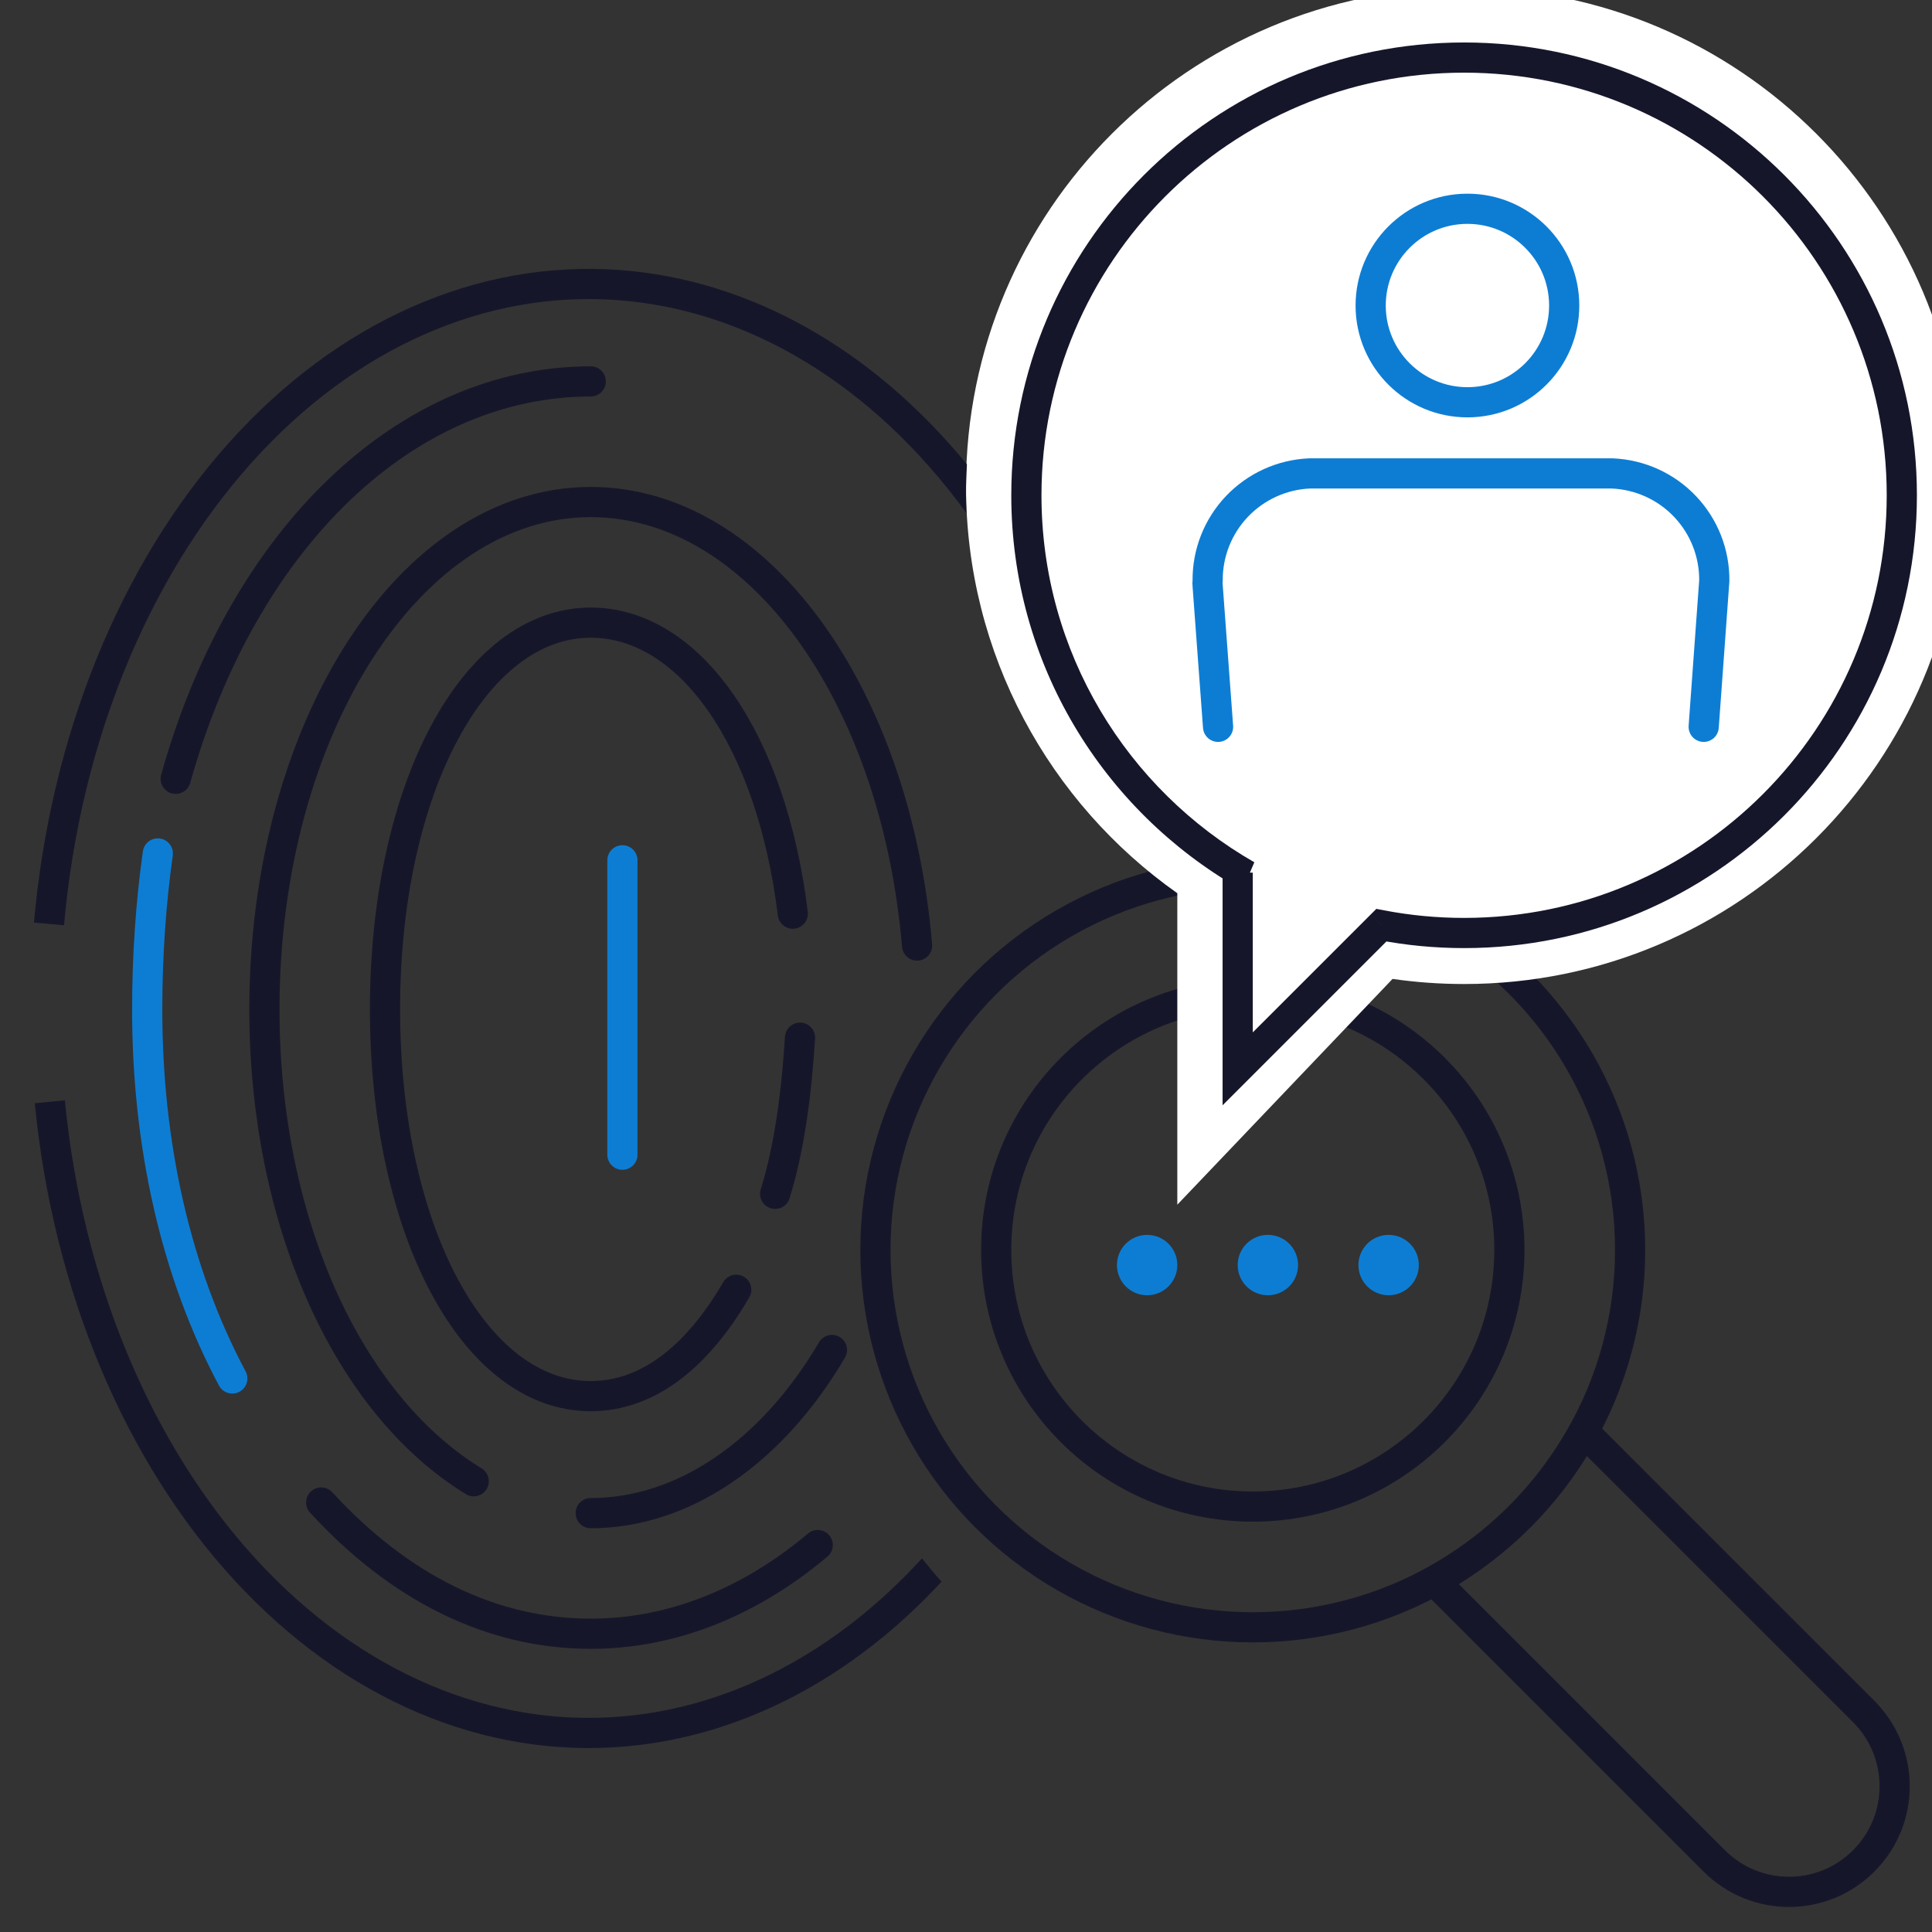 <svg width="64" height="64" viewBox="0 0 64 64" fill="none" xmlns="http://www.w3.org/2000/svg">
<rect x="0" y="0" width="64" height="64" fill="#333333" stroke="none"/>
<g clip-path="url(#clip0_7999_9635)">
<circle cx="41.5" cy="41.407" r="12.5" stroke="#16162B"/>
<path d="M52.462 47.419L52.815 47.066L52.344 46.595L52.023 47.178L52.462 47.419ZM47.512 52.369L47.271 51.931L46.687 52.252L47.158 52.722L47.512 52.369ZM56.788 61.645L57.142 61.292V61.292L56.788 61.645ZM61.738 61.645L61.384 61.292L61.384 61.292L61.738 61.645ZM61.738 56.695L62.091 56.342L61.738 56.695ZM52.023 47.178C50.924 49.178 49.271 50.831 47.271 51.931L47.752 52.807C49.919 51.617 51.709 49.827 52.9 47.66L52.023 47.178ZM57.142 61.292L47.865 52.015L47.158 52.722L56.434 61.999L57.142 61.292ZM61.384 61.292C60.213 62.463 58.313 62.463 57.142 61.292L56.434 61.999C57.996 63.561 60.529 63.561 62.091 61.999L61.384 61.292ZM61.384 57.049C62.556 58.221 62.556 60.12 61.384 61.292L62.091 61.999C63.653 60.437 63.653 57.904 62.091 56.342L61.384 57.049ZM52.108 47.773L61.384 57.049L62.091 56.342L52.815 47.066L52.108 47.773Z" fill="#16162B"/>
<circle cx="41.5" cy="41.407" r="8.5" stroke="#16162B"/>
<circle cx="38" cy="41.907" r="1" fill="#0D7DD4"/>
<circle cx="42" cy="41.907" r="1" fill="#0D7DD4"/>
<circle cx="46" cy="41.907" r="1" fill="#0D7DD4"/>
<path fill-rule="evenodd" clip-rule="evenodd" d="M48.5 32.597C57.613 32.597 65 25.209 65 16.097C65 6.984 57.613 -0.403 48.5 -0.403C39.387 -0.403 32 6.984 32 16.097C32 21.672 34.766 26.602 39 29.589V39.907L46.13 32.428C46.904 32.539 47.695 32.597 48.5 32.597Z" fill="white"/>
<path d="M41.304 28.998L41.16 29.477L41.552 28.564L41.304 28.998ZM41 28.907L41.144 28.428L40.5 28.235V28.907H41ZM41 35.407H40.5V36.614L41.354 35.76L41 35.407ZM45.759 30.648L45.853 30.157L45.593 30.107L45.405 30.295L45.759 30.648ZM62.5 16.407C62.5 24.139 56.232 30.407 48.5 30.407V31.407C56.784 31.407 63.5 24.691 63.5 16.407H62.5ZM48.5 2.407C56.232 2.407 62.5 8.675 62.5 16.407H63.5C63.5 8.123 56.784 1.407 48.5 1.407V2.407ZM34.5 16.407C34.5 8.675 40.768 2.407 48.5 2.407V1.407C40.216 1.407 33.5 8.123 33.5 16.407H34.5ZM41.552 28.564C37.338 26.15 34.5 21.61 34.5 16.407H33.5C33.5 21.983 36.542 26.847 41.055 29.432L41.552 28.564ZM40.856 29.386L41.16 29.477L41.447 28.519L41.144 28.428L40.856 29.386ZM41.5 35.407V28.907H40.5V35.407H41.5ZM45.405 30.295L40.646 35.053L41.354 35.76L46.112 31.002L45.405 30.295ZM48.5 30.407C47.594 30.407 46.71 30.321 45.853 30.157L45.665 31.139C46.583 31.315 47.531 31.407 48.5 31.407V30.407Z" fill="#16162B"/>
<path d="M40.35 24.077L40.005 19.407C39.998 19.351 39.998 19.294 40.005 19.238C39.996 18.325 40.343 17.443 40.972 16.78C41.601 16.117 42.464 15.723 43.378 15.683H53.409C54.324 15.722 55.189 16.114 55.819 16.778C56.45 17.442 56.797 18.324 56.788 19.238L56.437 24.077" stroke="#0D7DD4" stroke-linecap="round" stroke-linejoin="round"/>
<path d="M48.62 13.326C50.39 13.321 51.821 11.882 51.816 10.112C51.811 8.342 50.372 6.911 48.602 6.916C46.831 6.921 45.401 8.36 45.405 10.13C45.41 11.9 46.849 13.331 48.62 13.326Z" stroke="#0D7DD4" stroke-linecap="round" stroke-linejoin="round"/>
<path d="M26.263 30.267C25.559 24.509 22.853 20.626 19.569 20.626C15.693 20.626 12.754 26.151 12.754 33.438C12.754 40.724 15.693 46.249 19.569 46.249C21.45 46.249 23.092 44.959 24.389 42.725" stroke="#16162B" stroke-linecap="round" stroke-linejoin="round"/>
<path d="M25.678 39.547C26.15 38.018 26.382 36.256 26.502 34.375" stroke="#16162B" stroke-linecap="round" stroke-linejoin="round"/>
<path d="M19.568 50.125C22.627 50.125 25.558 48.123 27.56 44.72" stroke="#16162B" stroke-linecap="round" stroke-linejoin="round"/>
<path d="M30.379 31.323C29.674 22.98 25.093 16.631 19.569 16.631C13.579 16.631 8.759 24.15 8.759 33.438C8.759 40.372 11.465 46.481 15.693 49.068" stroke="#16162B" stroke-linecap="round" stroke-linejoin="round"/>
<path d="M5.82 25.799C8.054 17.808 13.459 12.635 19.569 12.635" stroke="#16162B" stroke-linecap="round" stroke-linejoin="round"/>
<path d="M4.876 33.438C4.876 37.905 5.813 42.133 7.695 45.664M5.228 28.272C4.996 29.914 4.876 31.683 4.876 33.445" stroke="#0D7DD4" stroke-linecap="round" stroke-linejoin="round"/>
<path d="M10.64 49.772C13.226 52.591 16.278 54.12 19.569 54.12C22.275 54.12 24.854 53.063 27.088 51.182" stroke="#16162B" stroke-linecap="round" stroke-linejoin="round"/>
<path d="M20.618 28.498V38.251" stroke="#0D7DD4" stroke-linecap="round" stroke-linejoin="round"/>
<path fill-rule="evenodd" clip-rule="evenodd" d="M30.542 51.623C27.715 54.716 24.252 56.534 20.655 56.855C16.311 57.243 11.959 55.431 8.496 51.665C5.025 47.89 2.734 42.455 2.148 36.45L1.152 36.547C1.756 42.734 4.119 48.383 7.76 52.342C11.4 56.3 16.044 58.271 20.744 57.851C24.59 57.508 28.236 55.586 31.191 52.395C30.967 52.145 30.751 51.887 30.542 51.623ZM20.447 9.941C24.765 10.257 28.909 12.73 32.01 16.991C32.003 16.797 32 16.602 32 16.407C32 16.063 32.01 15.722 32.031 15.383C28.884 11.545 24.817 9.258 20.52 8.944C15.816 8.6 11.191 10.646 7.587 14.663C3.983 18.68 1.672 24.366 1.125 30.562L2.121 30.65C2.652 24.636 4.893 19.163 8.331 15.331C11.762 11.506 16.099 9.624 20.447 9.941Z" fill="#16162B"/>
</g>
<defs>
<clipPath id="clip0_7999_9635">
<rect width="64" height="64" fill="white"/>
</clipPath>
</defs>
</svg>
